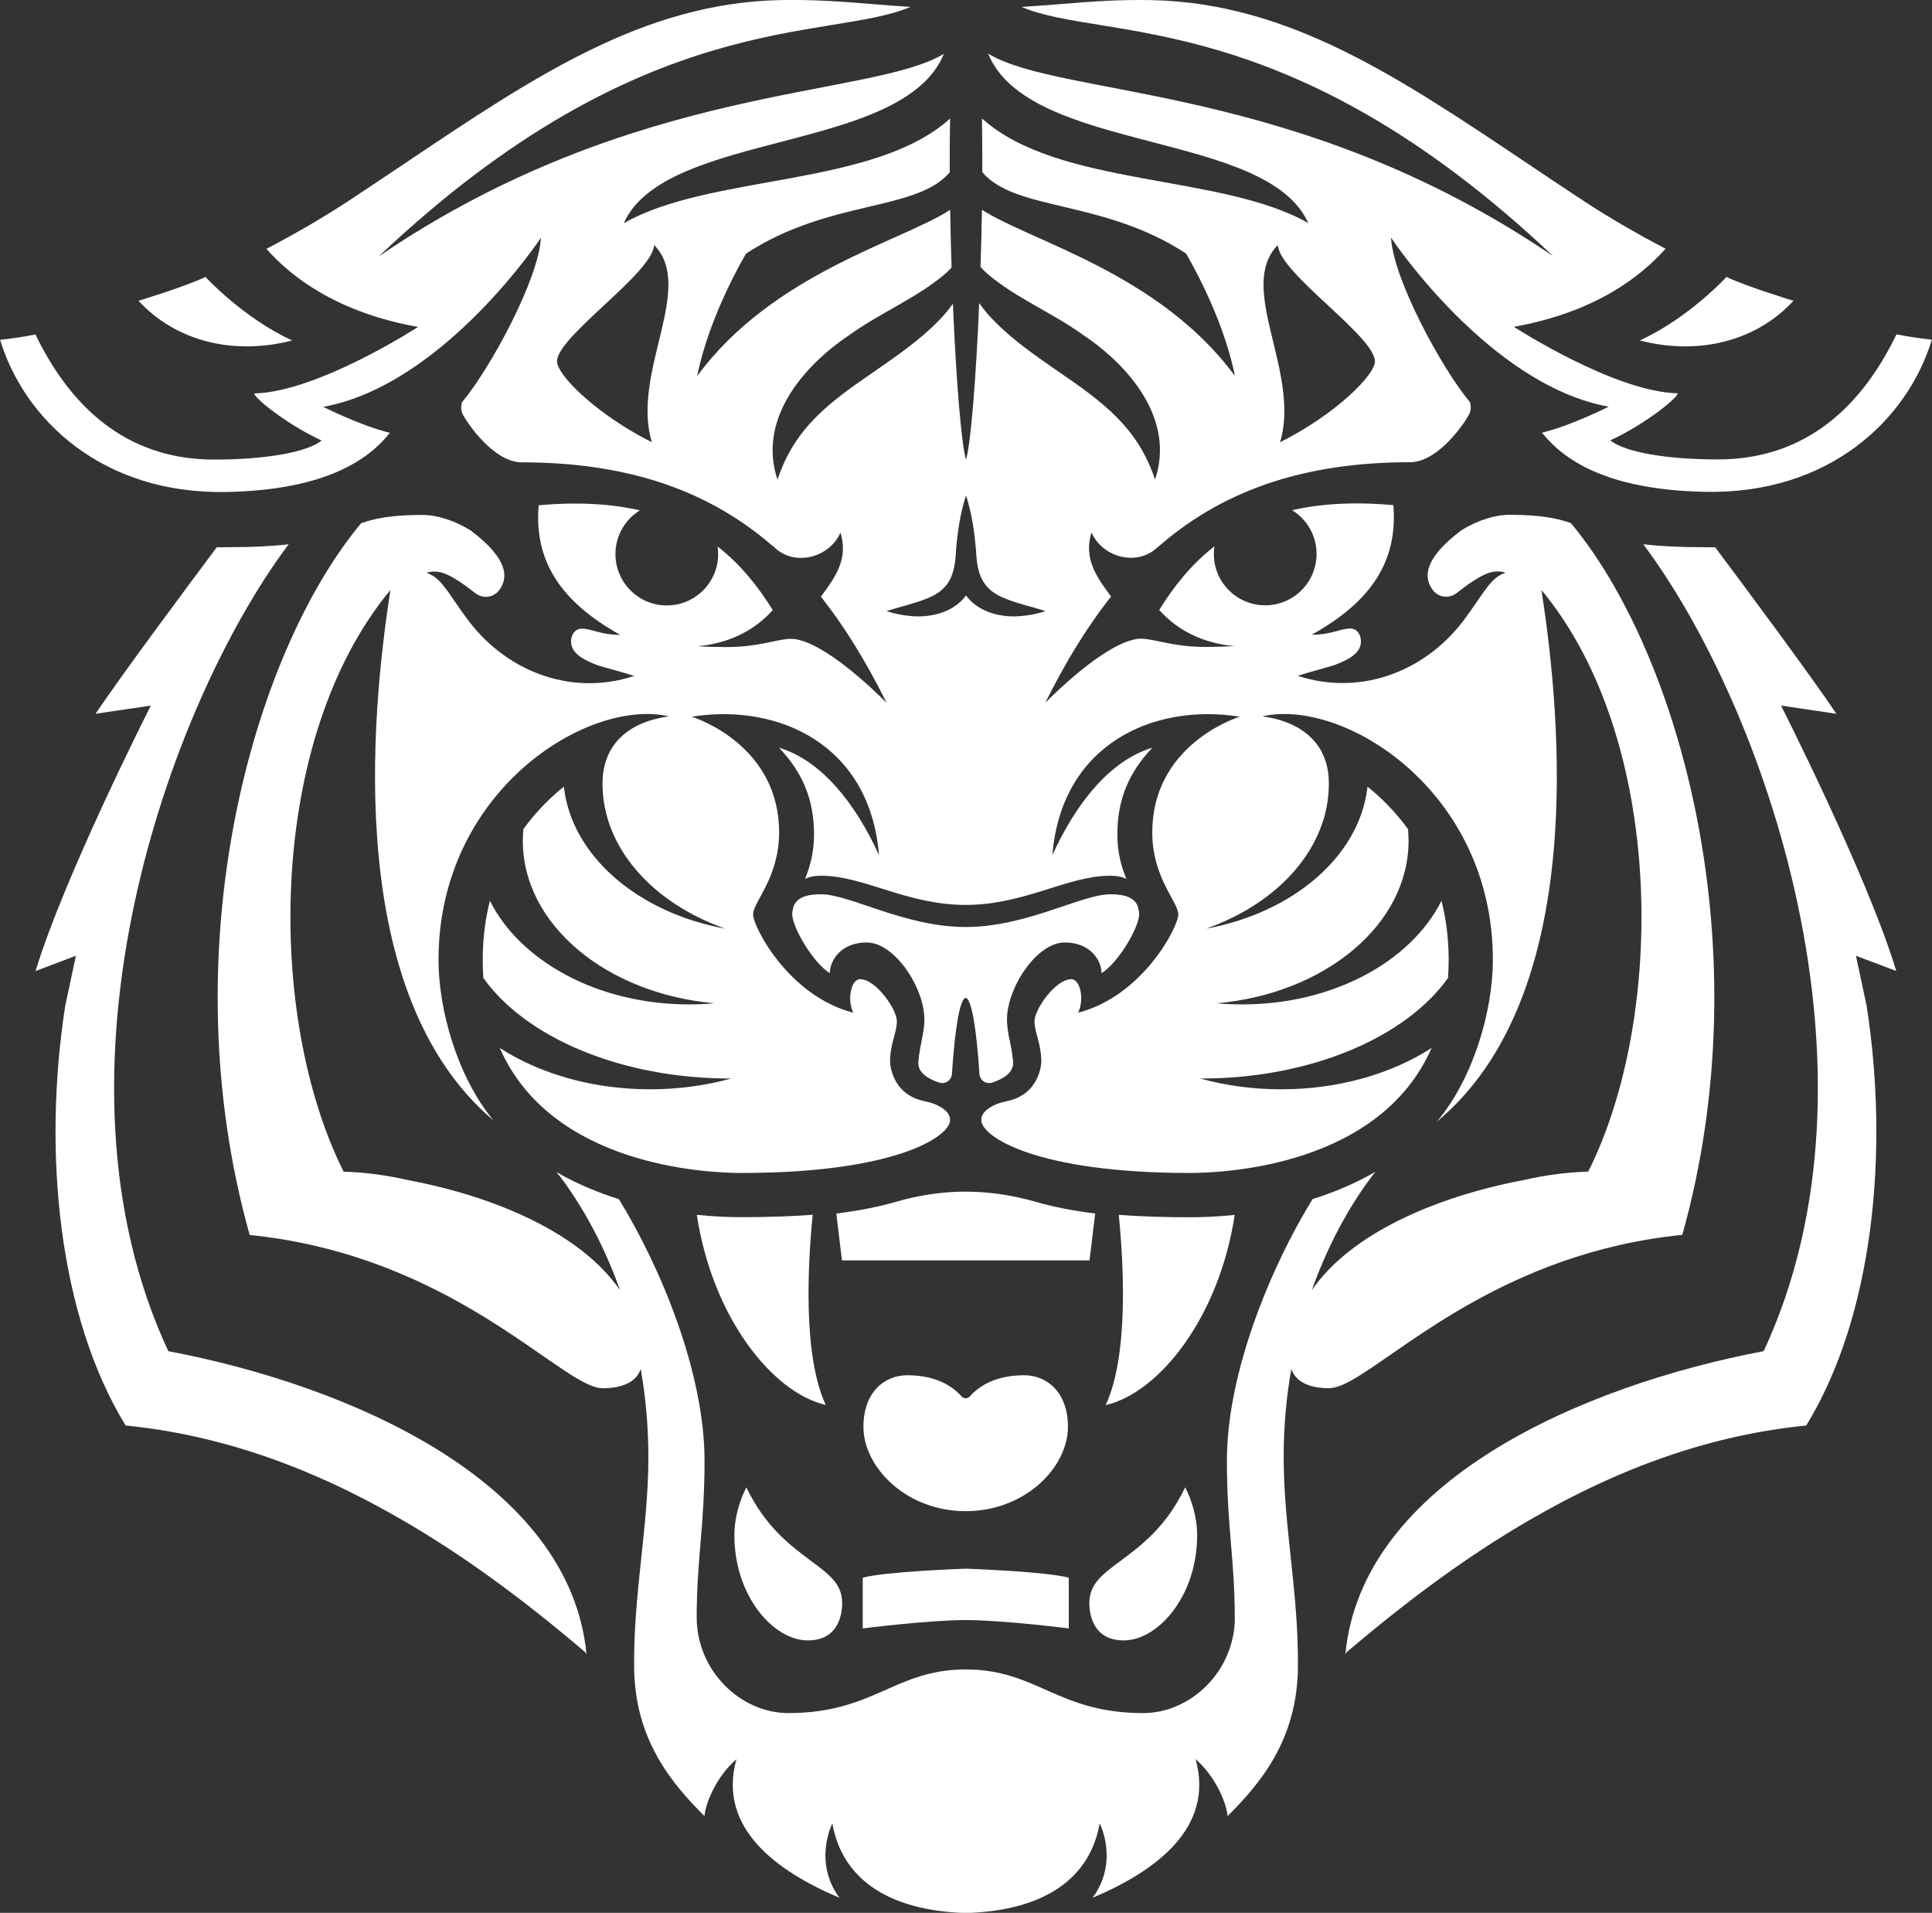 <svg viewBox="0 0 409.03 404.91" xmlns="http://www.w3.org/2000/svg" id="uuid-9de84d14-6739-4f98-b442-f32b526d2fe1"><rect x="0" y="0" width="409.03" height="404.91" fill="#333333" stroke="none"/><defs><style>.uuid-aa839bb8-ce9a-472f-a869-7e98792eab89{fill:#fff;}</style></defs><path d="M253.47,373.16c-.12-.27-.23-.55-.35-.82.13.26.24.54.35.82Z" class="uuid-aa839bb8-ce9a-472f-a869-7e98792eab89"></path><path d="M155.56,373.16c.11-.29.22-.57.35-.82-.12.27-.23.55-.35.82Z" class="uuid-aa839bb8-ce9a-472f-a869-7e98792eab89"></path><path d="M214.26,226.13c.12-.31.19-.63.19-.99,0-1.6-.48-3.65-.85-5.68-.05.45-.07.89-.07,1.32,0,1.64.38,3.54.73,5.35Z" class="uuid-aa839bb8-ce9a-472f-a869-7e98792eab89"></path><path d="M195.32,219.46c-.37,2.03-.85,4.09-.85,5.68,0,.35.07.68.19.99.35-1.82.73-3.71.73-5.35,0-.43-.03-.87-.07-1.32Z" class="uuid-aa839bb8-ce9a-472f-a869-7e98792eab89"></path><path d="M117.88,248.15c.11.14.22.29.34.44l.65.11c-.33-.18-.66-.36-.99-.55Z" class="uuid-aa839bb8-ce9a-472f-a869-7e98792eab89"></path><path d="M204.46,211.22c1.22.19,2.29,6.57,2.9,16.11.09,1.35,1.43,2.25,2.71,1.83,1.98-.65,4.37-1.88,4.38-4.02,0-2.59-1.26-6.37-1.26-9.31,0-6.72,6.27-16.33,12.22-16.33,5.5,0,7.8,3.86,7.8,6.5,3.65-2.28,7.97-9.77,7.97-12.52,0-.25-.02-.5-.06-.75,0,.2,0,.39,0,.59,0-3.6-3.49-4.02-6.04-4.02-6.15,0-17.66,6.91-30.63,6.93-12.97-.02-24.48-6.93-30.63-6.93-2.55,0-6.04.42-6.04,4.02,0-.2,0-.39,0-.59-.04.25-.06.5-.06.75,0,2.74,4.32,10.24,7.97,12.52,0-2.65,2.3-6.5,7.8-6.5,5.96,0,12.22,9.61,12.22,16.33,0,2.94-1.26,6.72-1.26,9.31.01,2.14,2.4,3.37,4.38,4.02,1.28.42,2.62-.48,2.71-1.83.61-9.54,1.68-15.91,2.9-16.11Z" class="uuid-aa839bb8-ce9a-472f-a869-7e98792eab89"></path><path d="M204.46,266.8h26.21l1.19-9.92c-5.03-.64-9.15-1.49-12.6-2.48-4.82-1.39-9.79-2.15-14.8-2.16-5.01,0-9.99.77-14.8,2.16-3.45,1-7.57,1.85-12.6,2.48l1.19,9.92h26.21Z" class="uuid-aa839bb8-ce9a-472f-a869-7e98792eab89"></path><path d="M35.63,286.01c-27.51-59.01-.14-136.58,25.48-170.8-3.25.39-7.35.62-12.71.62-.57.01-1.13.02-1.7.02-.27,0-.54,0-.81,0-5.56,7.43-20.07,26.9-25.66,35.24.82-.13,11.7-1.73,11.7-1.73,0,0-18.26,35.97-24.4,56.18l8.54-3.22-2.26,10.59c-4.83,31.07-1.37,65.77,12.79,88.84,19.64,1.95,38.93,8.57,58.86,20.17,12.37,7.2,24.59,16.02,38.48,27.85l.23.42c-3.47-36.6-50.05-56.89-88.56-64.18Z" class="uuid-aa839bb8-ce9a-472f-a869-7e98792eab89"></path><path d="M205.42,295.51c-.25.3-.6.46-.96.48-.36-.01-.71-.17-.96-.48-2.58-2.88-6.53-4.4-11.44-4.4-4.61,0-9.26,3.38-9.26,10.94,0,8.42,8.89,17.79,21.65,17.84,12.77-.05,21.65-9.42,21.65-17.84,0-7.55-4.65-10.94-9.26-10.94-4.9,0-8.86,1.52-11.44,4.4Z" class="uuid-aa839bb8-ce9a-472f-a869-7e98792eab89"></path><path d="M379.7,63.67s-9.91-3-14.18-5.05c0,0-7.89,8.63-18.35,13.45,12.48,3.23,24.68.13,32.53-8.4Z" class="uuid-aa839bb8-ce9a-472f-a869-7e98792eab89"></path><path d="M48.41,115.73v.1c.11-.02.09-.06,0-.1Z" class="uuid-aa839bb8-ce9a-472f-a869-7e98792eab89"></path><path d="M61.85,72.07c-10.46-4.82-18.35-13.45-18.35-13.45-4.27,2.05-14.18,5.05-14.18,5.05,7.85,8.53,20.05,11.63,32.53,8.4Z" class="uuid-aa839bb8-ce9a-472f-a869-7e98792eab89"></path><path d="M174.84,297.42c-4.87-10.37-3.84-29.61-2.78-40.28-4.38.33-9.36.51-15.04.51-2.57,0-5.82-.12-9.5-.5,3.34,21.82,16.02,37.64,27.33,40.26Z" class="uuid-aa839bb8-ce9a-472f-a869-7e98792eab89"></path><path d="M281.48,293.83c6.56,0,21.82-16.99,48.74-26.59.23-.08.47-.17.7-.25,7.5-2.62,15.9-4.66,25.25-5.6,16.96-60.51-.54-123.02-23.6-150.67-2.85-1-6.38-1.75-12.9-1.75-3.18,0-6.8,1.14-10.25,3.26-8.23,6.16-8.05,10.28-5.94,12.83,1.22,1.48,3.42,1.66,4.92.47,1.95-1.54,4.84-3.65,6.86-4.28,1.15-.35,2.43-.41,3.48-.02-2.16.71-3.3,2.3-4.51,3.91-1.18,1.66-2.33,3.42-3.62,5.17-8.09,11.53-22.18,17.24-35.87,12.74,2.57-.82,5.17-1.46,7.73-2.25,3.19-1.19,5.66-2.58,5.66-5.05,0-1.45-.86-2.67-2.17-2.7-2.18-.05-3.98,1.31-8.25,1.31,12.88-7.17,18.24-15.85,17.28-27.43-8.41-.76-15.45-.3-21.43,1.07,3.18,1.96,5.26,5.5,5.17,9.5-.13,6-5.1,10.76-11.11,10.63-6-.13-10.76-5.1-10.63-11.11,0-.46.05-.92.12-1.37-4.85,3.77-8.57,8.44-11.69,13.46,3.87,4.37,9.36,7.07,15.91,7.66-1.88.11-3.82.17-5.87.17-6.86.06-10.85-1.68-13.79-1.74-4.39-.1-12.25,5.46-20.36,13.55,4.13-8.29,8.66-15.85,13.92-22.47-2.64-3.63-5.98-7.76-4.14-13.56,2.46,5.56,10.21,7.29,14.32,2.76l-.35.4c12.89-11.34,29.74-18.04,53.47-18.04,6.01,0,11.57-8.41,12.35-9.84.52-.92.64-1.72.34-2.86-5.93-7.05-16.27-26.08-16.72-34.84,0,0,20.64,31.16,46.08,35.79,0,0-7.9,4-14.11,5.5,4.42,5.55,13.34,12.06,34.38,12.52,26.57.59,43.06-15.43,48.15-32.21-2.43-.25-4.93-.63-7.49-1.12-8.39,17.38-21.05,26.47-37.82,26.47-10.8,0-19.59-1.5-22.77-4.03,6.75-3.11,13.27-8.17,14.27-9.81-.04-.08-.04-.08-.09-.16-13.45-.35-34.59-14.07-34.59-14.07,17.18-3.08,26.82-10.58,32.11-16.53-6.27-3.28-12.09-6.68-17.11-9.97-4.34-2.84-8.57-5.69-12.67-8.44C295.97,16.24,272.76.66,243.96.03c-7.23-.16-13.17.32-19.45.83-2.66.21-5.37.43-8.23.61,17.34,7.41,56.26-.48,112.54,52.75-54.15-36.86-103.9-33.38-119.62-42.86,8.67,21.18,58.99,16.12,67.78,35.87-18.33-10.52-52.86-7.54-69.09-22.16.07,3.65.09,7.47.08,11.38,7.07,8.33,25.6,5.73,43.12,17.21,0,0,7.76,12.84,10.35,25.91-16.05-21.83-43.54-28.59-53.55-35.18-.07,4.05-.17,8.12-.3,12.11.44.5.91.98,1.42,1.43,6.2,5.26,13.47,8.07,20.38,13.02,9.86,6.62,19.4,17.95,15.15,30.57-3.66-11.07-11.11-16.46-20.48-22.88-4.63-3.22-9.34-6.41-13.43-10.55-1.16-1.14-2.31-2.48-3.32-3.94-.69,16.32-1.81,29.95-2.79,33.15-.98-3.19-2.09-16.75-2.78-33-.99,1.4-2.11,2.69-3.22,3.8-4.09,4.13-8.8,7.32-13.43,10.55-9.37,6.42-16.82,11.81-20.48,22.88-4.25-12.62,5.28-23.95,15.15-30.57,6.91-4.95,14.18-7.77,20.38-13.02.47-.42.91-.86,1.32-1.32-.13-4.02-.23-8.13-.3-12.21-10.02,6.6-37.5,13.35-53.55,35.18,2.59-13.07,10.35-25.91,10.35-25.91,17.51-11.48,36.04-8.88,43.11-17.2-.02-3.91,0-7.73.08-11.38-16.24,14.62-50.76,11.64-69.09,22.16,8.79-19.74,59.11-14.68,67.78-35.87-15.72,9.48-65.47,6-119.62,42.86C136.49.98,175.41,8.87,192.75,1.46c-2.86-.18-5.57-.39-8.23-.61-6.29-.51-12.23-.98-19.45-.83-28.79.63-52.01,16.21-78.89,34.25-4.1,2.75-8.34,5.59-12.67,8.44-5.02,3.29-10.84,6.69-17.11,9.97,5.28,5.95,14.92,13.45,32.11,16.53,0,0-21.14,13.72-34.59,14.07-.04.08-.04.08-.09.16,1,1.64,7.52,6.7,14.27,9.81-3.19,2.53-11.97,4.03-22.77,4.03-16.76,0-29.42-9.09-37.82-26.47-2.56.49-5.06.87-7.49,1.12,5.09,16.78,21.58,32.8,48.15,32.21,21.04-.46,29.96-6.98,34.38-12.52-6.21-1.5-14.11-5.5-14.11-5.5,25.44-4.63,46.08-35.79,46.08-35.79-.45,8.76-10.79,27.79-16.72,34.84-.3,1.14-.18,1.94.34,2.86.78,1.43,6.34,9.84,12.35,9.84,23.53,0,40.3,6.58,53.15,17.76l-.03-.12c4.11,4.53,11.86,2.8,14.32-2.76,1.84,5.8-1.49,9.93-4.14,13.56,5.26,6.62,9.8,14.19,13.92,22.47-8.11-8.09-15.97-13.65-20.36-13.55-2.94.06-6.92,1.8-13.79,1.74-2.05,0-4-.06-5.87-.17,6.55-.6,12.04-3.29,15.91-7.66-3.12-5.03-6.84-9.69-11.68-13.46.07.45.11.9.12,1.37.13,6-4.63,10.97-10.63,11.11-6,.13-10.97-4.63-11.11-10.63-.09-4,2-7.54,5.17-9.5-5.98-1.37-13.02-1.83-21.43-1.07-.97,11.58,4.4,20.26,17.28,27.43-4.27,0-6.07-1.36-8.25-1.31-1.31.03-2.17,1.25-2.17,2.7,0,2.47,2.47,3.85,5.66,5.05,2.57.79,5.16,1.43,7.73,2.25-13.69,4.5-27.77-1.21-35.87-12.74-1.3-1.75-2.44-3.52-3.62-5.17-1.21-1.61-2.35-3.2-4.51-3.91,1.06-.4,2.34-.33,3.48.02,2.02.63,4.91,2.73,6.86,4.28,1.5,1.19,3.7,1,4.92-.47,2.1-2.55,2.29-6.67-5.94-12.83-3.45-2.12-7.07-3.26-10.25-3.26-6.52,0-10.05.75-12.9,1.75-23.06,27.65-40.56,90.15-23.6,150.67,9.35.94,17.75,2.98,25.25,5.6.23.08.47.16.7.25,26.92,9.6,42.18,26.59,48.74,26.59,4.1,0,7.17-1.25,8.1-4.09,1.01,5.76,1.62,11.98,1.62,18.63,0,14.87-3.11,28.4-3.02,44.16,0,15.91,8.32,25.27,14.91,31.89.06-2.21,2.27-8.19,6.76-12.08h0s0,0,0,0h0s0,0,0,0h0s0,0,0,0c-4.08,14.58,8.5,23.72,21.8,29.35-5.66-7.73-1.49-15.74-1.5-15.74,1.99,11.27,11.18,18.44,28.3,18.97,17.12-.53,26.31-7.7,28.3-18.97,0,0,4.16,8.01-1.5,15.74,13.31-5.63,25.88-14.77,21.8-29.35,4.49,3.9,6.7,9.87,6.76,12.08,6.59-6.61,14.91-15.98,14.91-31.89.1-15.75-3.02-29.29-3.02-44.16,0-6.65.6-12.87,1.62-18.63.93,2.84,4,4.09,8.1,4.09ZM270.54,51.85c.22,5.94,20.67,19.42,20.55,24.69-.06,2.85-8.15,11.06-20.09,17.08,4.47-14.74-9.31-32.68-.47-41.76ZM138.02,93.62c-11.94-6.02-20.02-14.23-20.09-17.08-.12-5.27,20.34-18.75,20.55-24.69,8.85,9.09-4.94,27.03-.47,41.76ZM196.22,126.7c5.05-1.96,5.97-5.36,6.19-10.35.34-3.84.86-7.56,2.06-11.34.02.05.03.11.05.16.02-.05.03-.11.05-.16,1.2,3.78,1.71,7.5,2.06,11.34.22,4.99,1.14,8.38,6.19,10.35,2.53,1.06,5.51,1.67,8.52,2.66-1.51.51-3.05.82-4.63.99-4.44.55-9.47-.62-12.19-4.3-2.72,3.68-7.75,4.85-12.19,4.3-1.58-.17-3.11-.48-4.63-.99,3.01-.99,5.99-1.61,8.52-2.66ZM261.44,342.34c0,11.36-9.3,20.28-19.4,20.28-18.17,0-22.46-9.22-37.57-9.24-15.12.02-19.4,9.24-37.57,9.24-10.1,0-19.4-8.93-19.4-20.28,0-12.29,1.66-19.15,1.66-33.17,0-18.78-9.45-41.26-18.14-55.34-4.37-1.37-8.83-3.21-13.13-5.67,3.99,5.05,9.33,13.54,13.39,24.97-8.33-12.15-26.58-19.88-44.89-23.33-4.43-1.02-8.99-1.64-13.64-1.79-16.39-32.63-16.37-91.48,9.91-123.12-4.19,26.9-9.75,85.61,21.8,112.26-7.65-9.26-11.62-23.38-11.62-33.98,0-35.78,31.62-55.46,48.77-51.54-8.44,1.19-14.05,5.86-14.05,14.24,0,13.59,10.64,25.32,26.01,30.71-18.52-3.39-32.56-15.4-34.19-30.06-2.67,2.13-5.75,5.09-8.57,8.98-.08.82-.12,1.66-.12,2.5,0,17.73,17.73,32.35,40.58,34.37-1.77.16-3.56.24-5.38.24-19.29,0-35.75-9.12-42.17-21.94-.95,3.74-1.52,7.89-1.52,12.49,0,1.32.04,2.6.13,3.85,8.94,12.55,29.01,21.29,52.33,21.29.04,0,.09,0,.13,0-5.32,1.47-11.1,2.28-17.15,2.28-12.25,0-23.42-3.32-31.84-8.76,10.96,24.98,43.64,26.47,51.23,26.47,32.35,0,44.11-7.64,44.11-11.2v-.05c.04-1.99-2.83-3.44-5.35-3.94-7.2-1.42-7.35-8.3-7.35-8.3,0-3.95,1.44-6.18,1.44-8.65s-4.42-8.88-7.79-8.88c-1.9,0-2.8,4.3-1.45,7.09-13.61-3.48-21.2-18.13-21.2-20.79s5.51-7.76,5.51-17.37c0-17.94-16.71-23.95-18.53-24.49,18.53-2.94,37.8,6.01,39.67,29.28-5.05-11.12-12.34-20.09-21.16-22.72,4.98,5.27,7.41,10.93,7.41,18.36,0,3.94-.9,6.96-1.91,9.42.84-.43,1.95-.68,3.41-.68,9.07,0,18.06,6.17,30.61,6.18,12.55-.02,21.54-6.18,30.61-6.18,1.46,0,2.57.25,3.41.68-1.01-2.46-1.91-5.48-1.91-9.42,0-7.43,2.43-13.09,7.41-18.36-8.82,2.63-16.11,11.6-21.16,22.72,1.87-23.27,21.14-32.22,39.67-29.28-1.82.55-18.53,6.56-18.53,24.49,0,9.61,5.51,14.71,5.51,17.37s-7.59,17.3-21.2,20.79c1.35-2.79.45-7.09-1.45-7.09-3.38,0-7.79,6.41-7.79,8.88s1.44,4.7,1.44,8.65c0,0-.16,6.88-7.35,8.3-2.53.5-5.39,1.95-5.35,3.94v.05c0,3.56,11.76,11.2,44.11,11.2,7.59,0,40.27-1.5,51.23-26.47-8.42,5.44-19.58,8.76-31.84,8.76-6.05,0-11.83-.81-17.15-2.28.04,0,.09,0,.13,0,23.32,0,43.38-8.74,52.33-21.29.08-1.24.13-2.53.13-3.85,0-4.6-.57-8.75-1.52-12.49-6.42,12.82-22.88,21.94-42.17,21.94-1.82,0-3.62-.08-5.38-.24,22.85-2.02,40.58-16.64,40.58-34.37,0-.84-.04-1.67-.12-2.5-2.82-3.89-5.9-6.85-8.57-8.98-1.63,14.66-15.67,26.66-34.19,30.06,15.36-5.4,26.01-17.12,26.01-30.71,0-8.38-5.61-13.05-14.05-14.24,17.15-3.92,48.77,15.76,48.77,51.54,0,10.71-4.06,25-11.85,34.25,31.92-26.53,26.33-85.54,22.13-112.54,26.29,31.64,26.31,90.49,9.91,123.12-4.65.15-9.21.77-13.64,1.79-18.31,3.45-36.56,11.18-44.89,23.33,4.09-11.51,9.47-20.04,13.47-25.07-4.35,2.51-8.88,4.38-13.3,5.77-8.69,14.08-18.14,36.56-18.14,55.34,0,14.02,1.66,20.88,1.66,33.17Z" class="uuid-aa839bb8-ce9a-472f-a869-7e98792eab89"></path><path d="M360.62,115.84v-.1c-.09.05-.1.08,0,.1Z" class="uuid-aa839bb8-ce9a-472f-a869-7e98792eab89"></path><path d="M171.68,330.39c-4.36-3.25-9.68-7.21-13.67-15.56-1.34,2.69-2.53,6.2-2.53,10.22,0,12.7,8.21,22.19,15.55,22.19,6.75,0,7.27-6.02,7.27-7.86,0-4.06-2.63-6.02-6.62-8.99Z" class="uuid-aa839bb8-ce9a-472f-a869-7e98792eab89"></path><path d="M236.86,257.15c1.06,10.67,2.09,29.9-2.78,40.28,11.31-2.62,23.99-18.44,27.33-40.26-3.68.38-6.94.5-9.5.5-5.68,0-10.66-.18-15.04-.51Z" class="uuid-aa839bb8-ce9a-472f-a869-7e98792eab89"></path><path d="M377.09,149.36s10.88,1.6,11.7,1.73c-5.6-8.34-20.1-27.81-25.66-35.24-.27,0-.54,0-.81,0-.56,0-1.13,0-1.7-.02-5.36,0-9.46-.24-12.71-.62,25.63,34.22,52.99,111.79,25.48,170.8-38.51,7.29-85.09,27.58-88.56,64.18l.23-.42c13.9-11.82,26.11-20.64,38.48-27.85,19.94-11.61,39.22-18.22,58.86-20.17,14.16-23.07,17.63-57.77,12.79-88.84l-2.26-10.59,8.54,3.22c-6.13-20.21-24.4-56.18-24.4-56.18Z" class="uuid-aa839bb8-ce9a-472f-a869-7e98792eab89"></path><path d="M237.25,330.39c-3.99,2.97-6.62,4.93-6.62,8.99,0,1.84.52,7.86,7.27,7.86,7.34,0,15.55-9.49,15.55-22.19,0-4.02-1.18-7.54-2.53-10.22-3.99,8.35-9.31,12.31-13.67,15.56Z" class="uuid-aa839bb8-ce9a-472f-a869-7e98792eab89"></path><path d="M182.65,333.97v10.73s13.85-1.76,21.81-1.77c7.96.01,21.81,1.77,21.81,1.77v-10.73c-4.52-1.28-20.75-1.88-21.81-1.92-1.06.04-17.29.64-21.81,1.92Z" class="uuid-aa839bb8-ce9a-472f-a869-7e98792eab89"></path></svg>